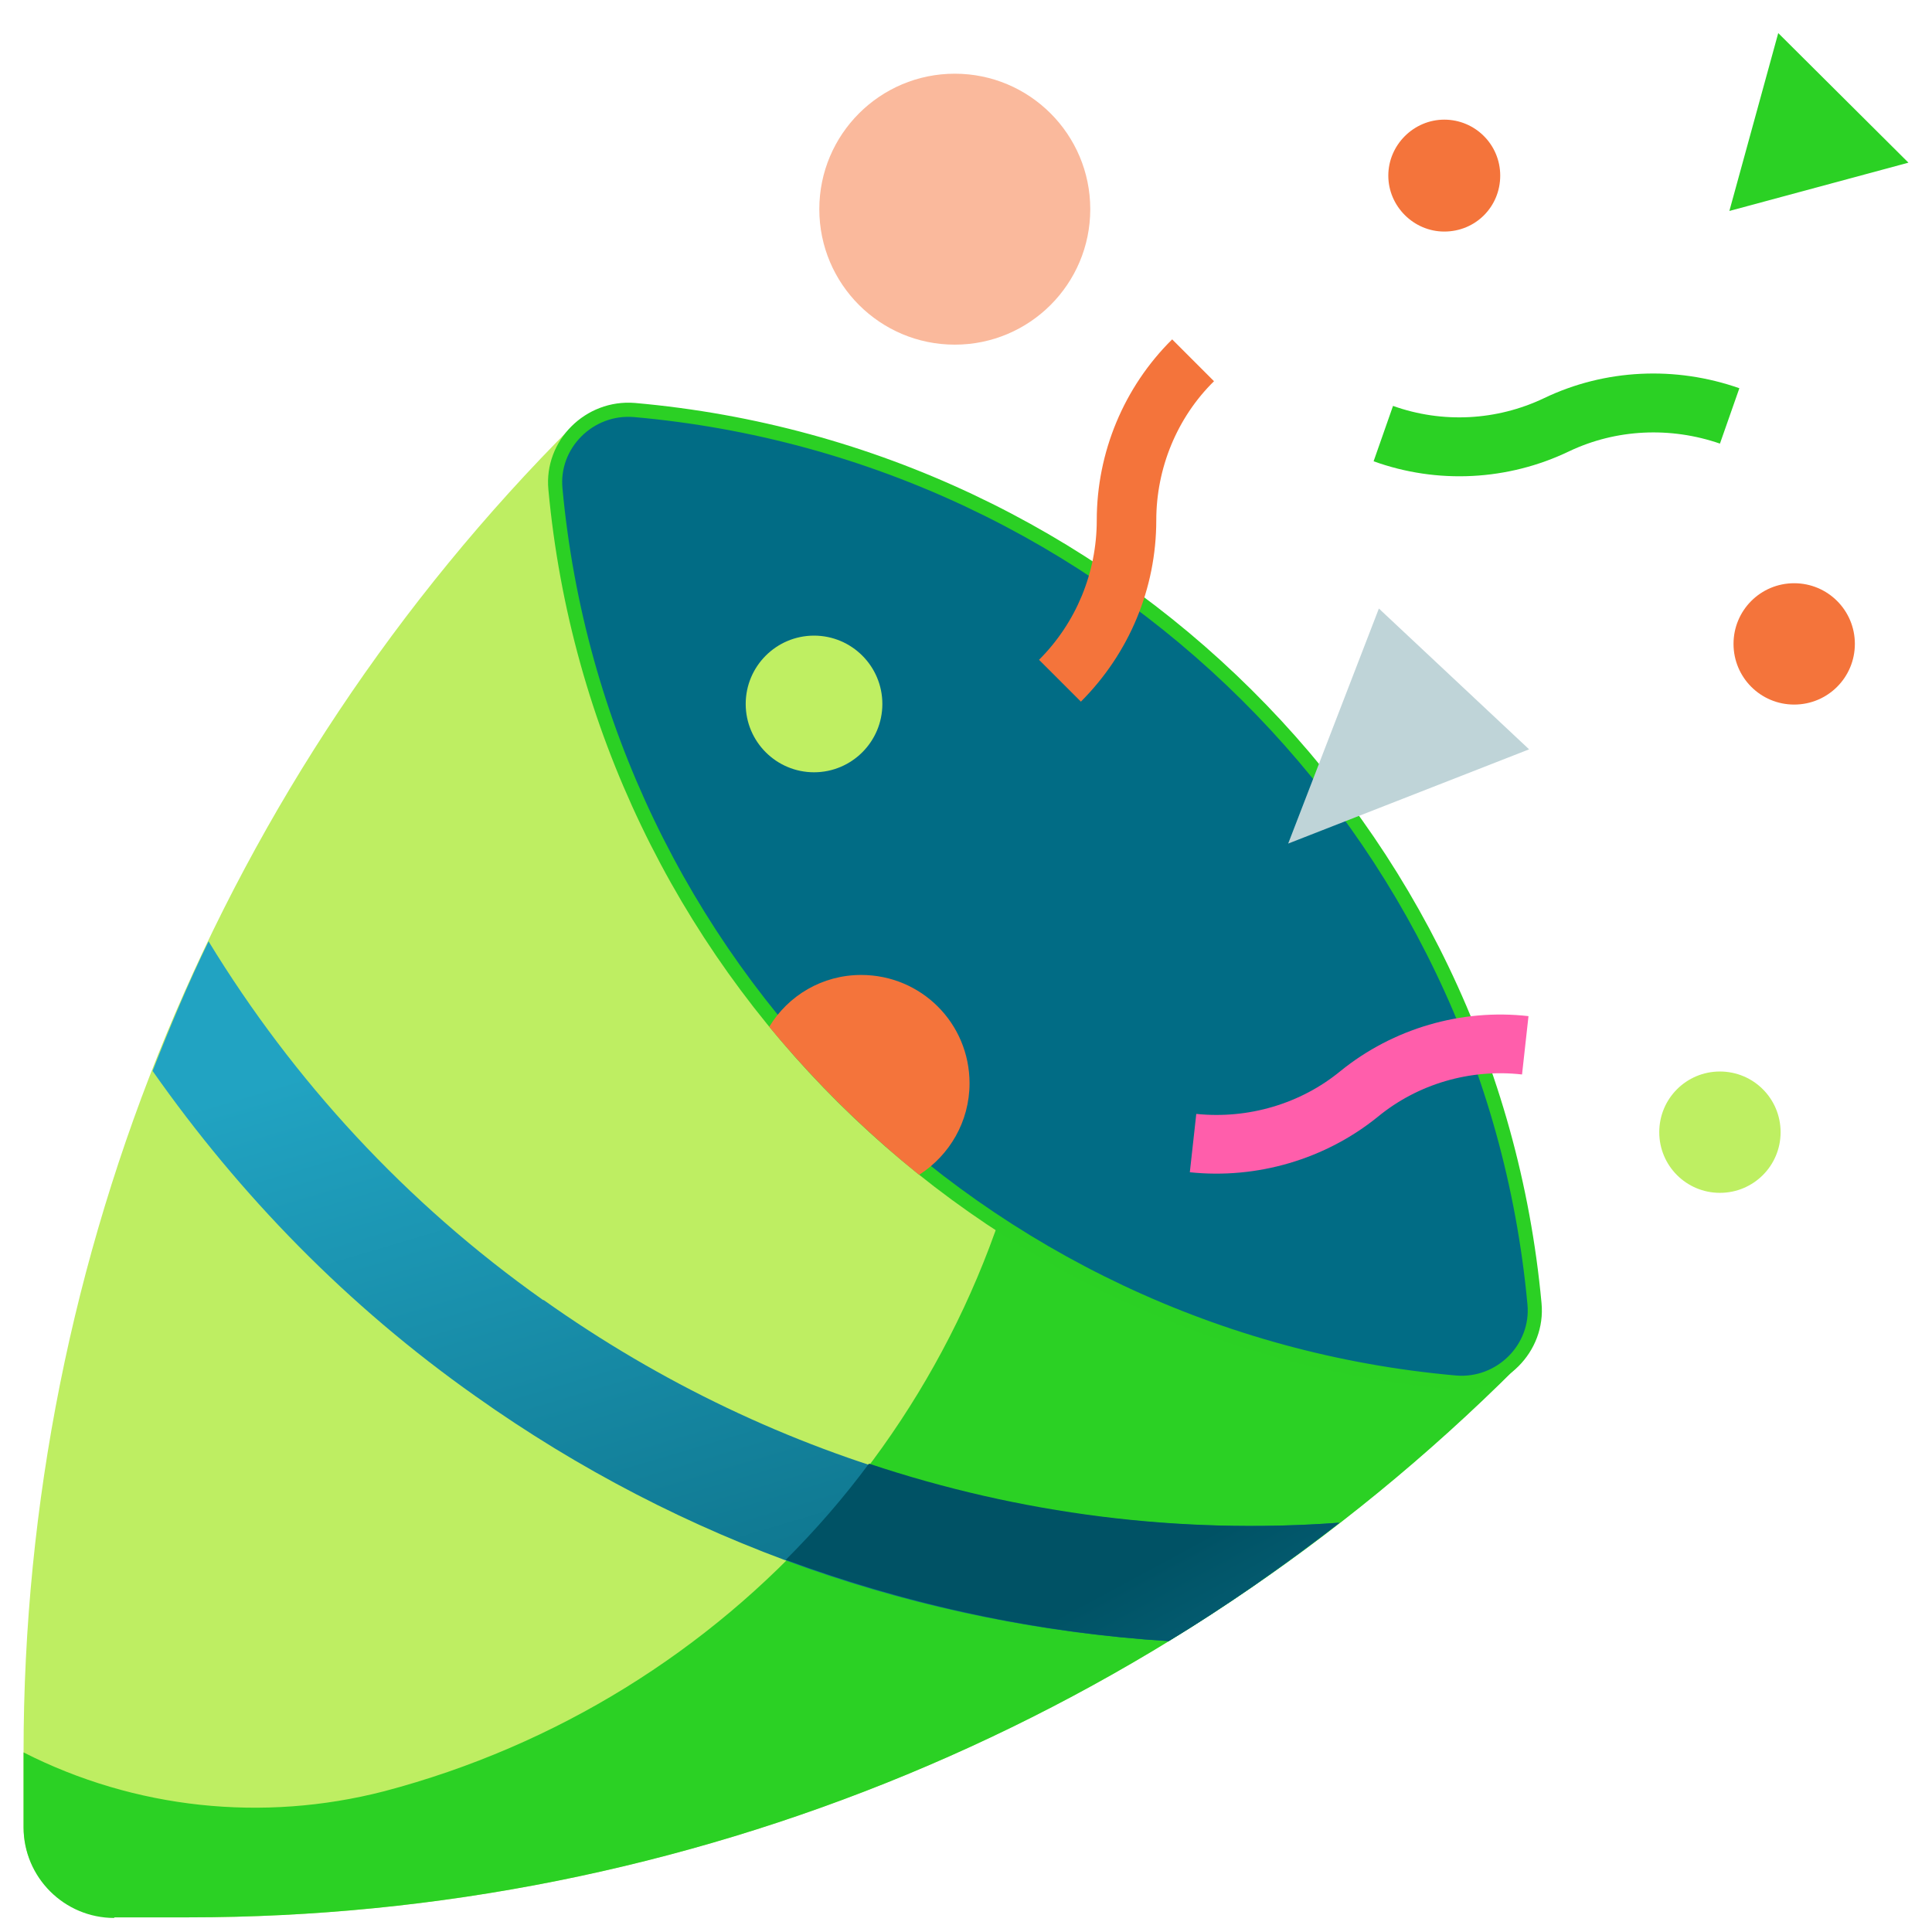 <svg width="41" height="41" viewBox="0 0 41 41" fill="none" xmlns="http://www.w3.org/2000/svg">
<path d="M32.163 29.027C24.7 36.489 14.562 40.689 4 40.689H2.425C1.363 40.689 0.5 39.827 0.5 38.764V37.177C0.5 26.627 4.7 16.489 12.162 9.027L32.163 29.027Z" fill="#BEEE62"/>
<path d="M2.425 40.689H4.013C14.575 40.689 24.7 36.489 32.175 29.027L22.475 19.327L22.038 22.414C20.975 29.939 15.5 36.077 8.15 38.014C5.575 38.677 2.862 38.389 0.5 37.189V38.777C0.5 39.839 1.363 40.702 2.425 40.702V40.689Z" fill="#2BD124"/>
<path d="M11.787 10.376L11.787 10.376L11.787 10.375C11.697 9.433 12.504 8.622 13.463 8.701C23.566 9.595 31.633 17.601 32.564 27.666L32.564 27.666C32.655 28.609 31.847 29.42 30.888 29.34C20.785 28.446 12.718 20.44 11.787 10.376Z" fill="#016C85" stroke="#2BD024" stroke-width="0.3"/>
<path d="M11.525 27.589C8.613 25.527 6.226 22.927 4.426 19.977C3.988 20.877 3.601 21.802 3.238 22.727C5.088 25.364 7.376 27.714 10.088 29.627C14.488 32.752 19.55 34.502 24.8 34.827C26.05 34.064 27.263 33.227 28.425 32.314C22.425 32.752 16.5 31.114 11.538 27.589H11.525Z" fill="url(#paint0_linear_6378_1743)"/>
<path d="M36.499 25.314C37.212 25.314 37.787 24.739 37.787 24.027C37.787 23.314 37.212 22.739 36.499 22.739C35.787 22.739 35.212 23.314 35.212 24.027C35.212 24.739 35.787 25.314 36.499 25.314Z" fill="#BEEF62"/>
<path d="M38.075 14.952C38.788 14.952 39.363 14.377 39.363 13.664C39.363 12.952 38.788 12.377 38.075 12.377C37.363 12.377 36.788 12.952 36.788 13.664C36.788 14.377 37.363 14.952 38.075 14.952Z" fill="#F4743B"/>
<path d="M20.262 7.314C21.85 7.314 23.137 6.027 23.137 4.439C23.137 2.852 21.85 1.564 20.262 1.564C18.675 1.564 17.387 2.852 17.387 4.439C17.387 6.027 18.675 7.314 20.262 7.314Z" fill="#FAB99C"/>
<path d="M17.275 16.389C18.075 16.389 18.725 15.739 18.725 14.939C18.725 14.139 18.075 13.489 17.275 13.489C16.475 13.489 15.825 14.139 15.825 14.939C15.825 15.739 16.475 16.389 17.275 16.389Z" fill="#BFEF62"/>
<path d="M30.65 4.914C31.312 4.914 31.837 4.389 31.837 3.727C31.837 3.064 31.3 2.539 30.65 2.539C30 2.539 29.462 3.077 29.462 3.727C29.462 4.377 30 4.914 30.65 4.914Z" fill="#F4743B"/>
<path fill-rule="evenodd" clip-rule="evenodd" d="M28.45 22.727C29.562 21.827 31.012 21.401 32.437 21.564L32.3 22.802C31.2 22.677 30.087 23.002 29.237 23.702C28.125 24.602 26.675 25.027 25.25 24.877L25.387 23.639C26.487 23.752 27.6 23.427 28.45 22.727Z" fill="#FF5EAB"/>
<path fill-rule="evenodd" clip-rule="evenodd" d="M32.762 8.452C34.062 7.827 35.562 7.764 36.912 8.239L36.5 9.414C35.45 9.052 34.3 9.102 33.3 9.577C32 10.202 30.5 10.277 29.15 9.789L29.562 8.614C30.612 8.989 31.762 8.927 32.762 8.452Z" fill="#2BD124"/>
<path fill-rule="evenodd" clip-rule="evenodd" d="M23.275 11.04C23.275 9.602 23.85 8.215 24.875 7.202L25.763 8.09C24.975 8.865 24.538 9.94 24.538 11.04C24.538 12.49 23.963 13.865 22.938 14.89L22.05 14.002C22.838 13.215 23.275 12.152 23.275 11.04Z" fill="#F4743B"/>
<path d="M18.438 31.064C17.901 31.789 17.313 32.464 16.675 33.102C19.288 34.064 22.013 34.652 24.8 34.827C25.425 34.452 26.026 34.052 26.625 33.639L26.675 33.602C27.263 33.189 27.851 32.764 28.425 32.314C25.013 32.564 21.638 32.127 18.451 31.064H18.438Z" fill="url(#paint1_linear_6378_1743)"/>
<path d="M27.337 17.902L29.262 12.914L32.45 15.902L27.337 17.902Z" fill="#BFD4D8"/>
<path d="M19.513 24.927C20.15 24.515 20.575 23.802 20.575 22.989C20.575 21.715 19.55 20.69 18.275 20.69C17.45 20.69 16.725 21.127 16.325 21.79C17.275 22.94 18.338 23.99 19.5 24.927H19.513Z" fill="#F4743B"/>
<path d="M40.5 3.452L36.7 4.477L37.737 0.702L40.5 3.452Z" fill="#2BD124"/>
<defs>
<linearGradient id="paint0_linear_6378_1743" x1="20.651" y1="43.727" x2="13.775" y2="20.602" gradientUnits="userSpaceOnUse">
<stop stop-color="#005265"/>
<stop offset="1" stop-color="#21A3C2"/>
</linearGradient>
<linearGradient id="paint1_linear_6378_1743" x1="23.175" y1="33.877" x2="30.613" y2="47.639" gradientUnits="userSpaceOnUse">
<stop stop-color="#005265"/>
<stop offset="1" stop-color="#21A3C2"/>
</linearGradient>
</defs>
</svg>
